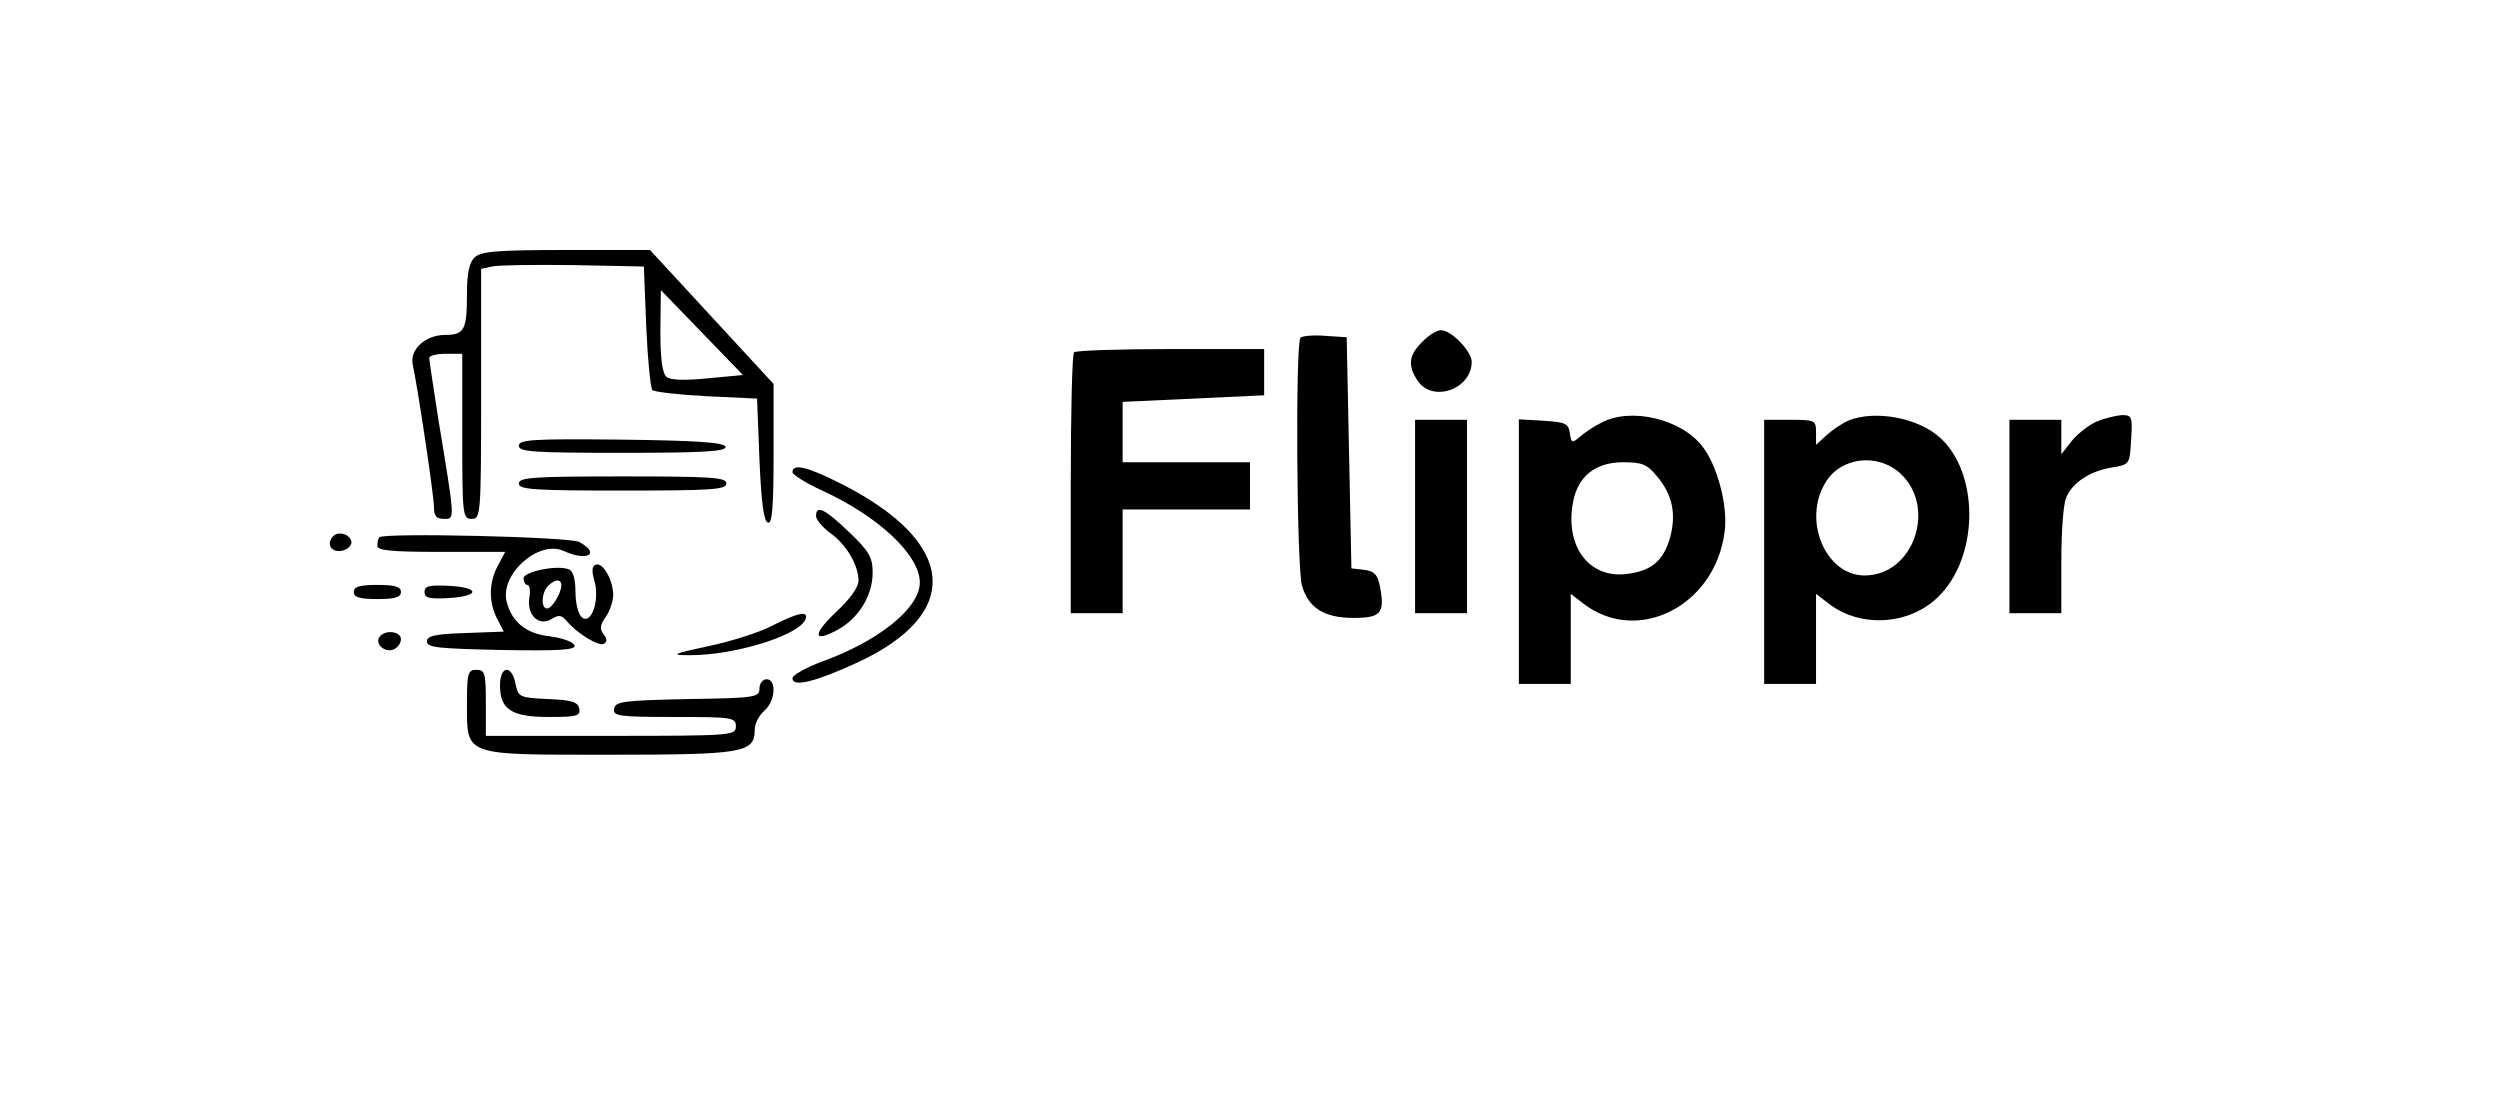 <?xml version="1.0" standalone="no"?>
<!DOCTYPE svg PUBLIC "-//W3C//DTD SVG 20010904//EN"
 "http://www.w3.org/TR/2001/REC-SVG-20010904/DTD/svg10.dtd">
<svg version="1.0" xmlns="http://www.w3.org/2000/svg"
 width="530pt" height="236pt" viewBox="0 0 530 236"
 preserveAspectRatio="xMidYMid meet">

<g transform="translate(0,236) scale(0.1,-0.1)"
fill="#000000" stroke="none">
<path d="M1006 1814 c-11 -10 -16 -34 -16 -74 0 -79 -5 -90 -46 -90 -42 0 -76
-31 -69 -63 10 -45 45 -277 45 -302 0 -19 5 -25 21 -25 24 0 24 -6 -12 213
-10 65 -19 123 -19 128 0 5 16 9 35 9 l35 0 0 -175 c0 -168 1 -175 20 -175 19
0 20 7 20 265 l0 265 23 5 c12 3 90 4 172 3 l150 -3 5 -127 c3 -69 9 -130 13
-135 5 -4 57 -10 115 -13 l107 -5 5 -129 c4 -91 9 -131 18 -134 9 -3 12 31 12
145 l0 149 -131 142 -131 142 -178 0 c-149 0 -181 -3 -194 -16z m495 -256
c-50 -5 -79 -4 -88 3 -9 8 -13 38 -13 98 l1 86 87 -90 87 -90 -74 -7z"/>
<path d="M3015 1635 c-29 -28 -31 -51 -9 -83 32 -46 114 -17 114 41 0 22 -43
67 -65 67 -9 0 -27 -11 -40 -25z"/>
<path d="M2757 1644 c-11 -11 -8 -484 3 -525 14 -48 47 -69 110 -69 57 0 66
10 56 64 -5 28 -12 35 -34 38 l-27 3 -5 245 -5 245 -45 3 c-25 2 -49 0 -53 -4z"/>
<path d="M2277 1613 c-4 -3 -7 -129 -7 -280 l0 -273 55 0 55 0 0 110 0 110
135 0 135 0 0 50 0 50 -135 0 -135 0 0 64 0 64 150 7 150 7 0 49 0 49 -198 0
c-109 0 -202 -3 -205 -7z"/>
<path d="M3395 1464 c-16 -8 -37 -22 -47 -31 -15 -13 -17 -12 -20 9 -3 20 -9
23 -55 26 l-53 3 0 -280 0 -281 55 0 55 0 0 96 0 95 26 -20 c114 -89 279 -7
300 150 8 55 -15 143 -48 184 -45 57 -151 82 -213 49z m118 -114 c32 -38 41
-78 28 -128 -14 -51 -40 -73 -94 -79 -79 -9 -130 60 -112 153 10 54 47 84 106
84 40 0 51 -4 72 -30z"/>
<path d="M3920 1469 c-14 -6 -35 -20 -47 -31 l-23 -21 0 26 c0 26 -2 27 -55
27 l-55 0 0 -280 0 -280 55 0 55 0 0 96 0 95 26 -20 c70 -55 180 -46 240 21
80 87 78 257 -3 330 -46 42 -136 59 -193 37z m108 -112 c79 -72 29 -217 -75
-217 -83 0 -132 117 -83 197 32 54 110 63 158 20z"/>
<path d="M4444 1466 c-17 -8 -40 -26 -52 -41 l-22 -28 0 37 0 36 -55 0 -55 0
0 -205 0 -205 55 0 55 0 0 109 c0 60 4 121 10 135 12 32 51 58 98 65 37 6 37
7 40 59 3 49 2 52 -20 52 -13 -1 -37 -7 -54 -14z"/>
<path d="M3000 1265 l0 -205 55 0 55 0 0 205 0 205 -55 0 -55 0 0 -205z"/>
<path d="M1100 1415 c0 -13 30 -15 221 -15 172 0 220 3 217 13 -4 9 -59 13
-221 15 -189 2 -217 0 -217 -13z"/>
<path d="M1680 1359 c0 -5 28 -23 63 -39 120 -55 207 -137 207 -195 0 -54 -87
-124 -206 -167 -35 -13 -64 -29 -64 -36 0 -20 50 -7 139 34 223 104 209 254
-35 378 -73 37 -104 44 -104 25z"/>
<path d="M1100 1335 c0 -13 31 -15 220 -15 189 0 220 2 220 15 0 13 -31 15
-220 15 -189 0 -220 -2 -220 -15z"/>
<path d="M1730 1266 c0 -8 14 -24 30 -36 34 -24 60 -68 60 -101 0 -14 -18 -39
-47 -66 -51 -48 -50 -67 3 -38 44 24 74 72 74 121 0 32 -7 45 -50 86 -52 50
-70 58 -70 34z"/>
<path d="M707 1224 c-16 -16 -6 -35 16 -32 12 2 22 10 22 18 0 16 -26 25 -38
14z"/>
<path d="M804 1221 c-2 -2 -4 -10 -4 -18 0 -10 29 -13 135 -13 l136 0 -16 -30
c-19 -36 -19 -77 -1 -112 l14 -27 -81 -3 c-65 -2 -82 -6 -82 -18 0 -13 25 -15
158 -18 125 -2 158 0 155 10 -3 7 -26 16 -53 19 -50 6 -80 30 -91 74 -14 58
68 131 121 107 50 -23 79 -6 33 19 -21 11 -413 20 -424 10z"/>
<path d="M1263 1163 c-8 -3 -9 -13 -3 -34 12 -40 -6 -94 -26 -78 -8 6 -14 30
-14 54 0 27 -5 45 -14 48 -25 10 -96 -5 -96 -19 0 -8 4 -14 8 -14 5 0 7 -13 4
-28 -5 -37 21 -61 48 -44 14 9 21 8 31 -4 22 -27 69 -55 79 -49 8 5 7 11 0 20
-9 11 -8 20 4 37 9 12 16 34 16 48 -1 32 -22 68 -37 63z m-73 -44 c0 -17 -20
-49 -30 -49 -14 0 -12 34 2 48 15 15 28 15 28 1z"/>
<path d="M750 1105 c0 -11 12 -15 50 -15 38 0 50 4 50 15 0 11 -12 15 -50 15
-38 0 -50 -4 -50 -15z"/>
<path d="M900 1105 c0 -13 10 -15 50 -13 67 4 69 22 3 26 -43 2 -53 0 -53 -13z"/>
<path d="M1636 1033 c-27 -14 -87 -33 -135 -43 -75 -16 -80 -19 -41 -19 95 -1
236 42 248 77 6 18 -17 13 -72 -15z"/>
<path d="M804 1009 c-9 -15 12 -33 30 -26 9 4 16 13 16 22 0 17 -35 21 -46 4z"/>
<path d="M990 870 c0 -114 -11 -110 303 -110 283 0 307 4 307 53 0 13 9 30 20
40 24 20 27 67 5 67 -8 0 -15 -9 -15 -20 0 -18 -8 -20 -152 -22 -136 -3 -153
-5 -156 -20 -3 -16 8 -18 127 -18 124 0 131 -1 131 -20 0 -19 -7 -20 -265 -20
l-265 0 0 70 c0 63 -2 70 -20 70 -18 0 -20 -7 -20 -70z"/>
<path d="M1060 907 c0 -51 24 -67 104 -67 59 0 67 2 64 18 -3 14 -16 18 -66
20 -61 3 -63 4 -69 32 -8 42 -33 39 -33 -3z"/>
</g>
</svg>
